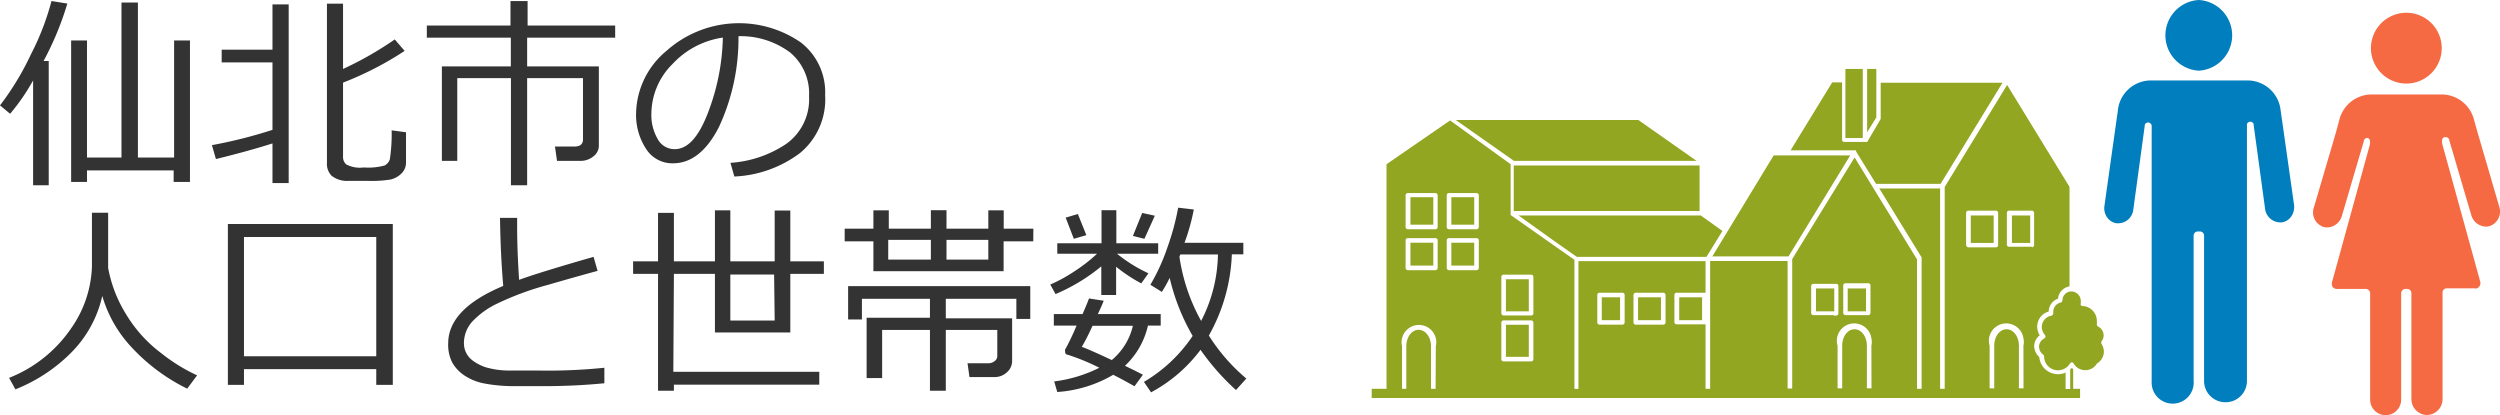 <svg id="レイヤー_1" data-name="レイヤー 1" xmlns="http://www.w3.org/2000/svg" width="217.54" height="36.11" viewBox="0 0 217.54 36.11"><defs><style>.cls-1{fill:#333;}.cls-2{fill:#007ebd;}.cls-3{fill:#f56a43;}.cls-4{fill:#92a622;}.cls-5{fill:none;}</style></defs><title>img_population</title><g id="グループ化_2060" data-name="グループ化 2060"><path id="パス_4362" data-name="パス 4362" class="cls-1" d="M2.88,16.12V7a18,18,0,0,1-2,2.9L0,9.17A24.08,24.08,0,0,0,2.7,4.71,22.52,22.52,0,0,0,4.48.09L5.86.31a26.53,26.53,0,0,1-2.07,5h.45V16.12Zm4.69-2.41h3V.22H12V13.71h3.15V3.52h1.38V15.83H15.11v-1H7.57v1H6.19V3.52H7.57ZM28.45.32h1.4V6a29.51,29.51,0,0,0,4.5-2.57l.86,1a28.6,28.6,0,0,1-5.36,2.76v6.46a.85.85,0,0,0,.27.65,2.5,2.5,0,0,0,1.52.27,5.4,5.4,0,0,0,1.83-.17.94.94,0,0,0,.45-.53,14.34,14.34,0,0,0,.16-2.53l1.25.17v2.58a1.33,1.33,0,0,1-.39,1,2,2,0,0,1-.95.53,10.16,10.16,0,0,1-1.91.12c-.49,0-1.08,0-1.78,0a2.16,2.16,0,0,1-1.45-.45,1.47,1.47,0,0,1-.4-1.11ZM18.79,13.84l-.35-1.21a41.47,41.47,0,0,0,5.27-1.33V5.43H19.29V4.32h4.42V.38h1.41V15.93H23.71V12.48C22.43,12.89,20.79,13.35,18.79,13.84ZM50.53,14H48.47l-.18-1.25H50c.48,0,.73-.21.73-.62V6.8H45.87v9.32H44.46V6.8H39.79V14H38.45V5.78h6V3.28H37.14V2.22h7.28V.09h1.49V2.22h7.62V3.28H45.87v2.5h6.24v6.83a1.17,1.17,0,0,1-.48,1A1.76,1.76,0,0,1,50.53,14ZM63.9,15.36l-.34-1.19a9.86,9.86,0,0,0,4.84-1.64,4.75,4.75,0,0,0,2-4.15,4.64,4.64,0,0,0-1.63-3.8,7.18,7.18,0,0,0-4.51-1.43,18.27,18.27,0,0,1-1.7,7.9c-1.07,2.1-2.41,3.16-4,3.16a2.7,2.7,0,0,1-2.35-1.27,5.39,5.39,0,0,1-.86-3.1A7.23,7.23,0,0,1,58,4.42a9.48,9.48,0,0,1,11.68-.73A5.47,5.47,0,0,1,71.8,8.27a6.05,6.05,0,0,1-2.19,5.05A10.24,10.24,0,0,1,63.9,15.36Zm-1-12.09a7.42,7.42,0,0,0-4.38,2.3,6.14,6.14,0,0,0-1.84,4.34,4.12,4.12,0,0,0,.54,2.17,1.66,1.66,0,0,0,1.49.9c1.1,0,2.05-1,2.86-3.08a19.29,19.29,0,0,0,1.33-6.63ZM8.9,25.75a10.12,10.12,0,0,1-2.77,5,14.25,14.25,0,0,1-4.79,3.13l-.55-1A11.74,11.74,0,0,0,6.17,28.6,9.9,9.9,0,0,0,8,23.19V18.51H9.41v4.8a11.55,11.55,0,0,0,1.54,4,11.9,11.9,0,0,0,3.13,3.46,15.08,15.08,0,0,0,3.07,1.89l-.86,1.16a16.46,16.46,0,0,1-4.82-3.58A11,11,0,0,1,8.9,25.75Zm23.84,6.37H21.23v1.37h-1.4v-14H34.18v14H32.74ZM21.23,31H32.74V20.62H21.23Zm31.36,2.35a53.53,53.53,0,0,1-5.38.25c-.83,0-1.73,0-2.71,0a13.85,13.85,0,0,1-2.4-.24,4.64,4.64,0,0,1-1.69-.69,3.28,3.28,0,0,1-1.08-1.17A3.43,3.43,0,0,1,39,29.88q0-3,4.79-5-.24-2.79-.28-5.92H45c0,.25,0,.52,0,.8,0,1.37.06,2.9.17,4.59q1.71-.63,6.48-2L52,23.57c-.92.25-2.37.65-4.33,1.22a25.4,25.4,0,0,0-4.39,1.62A7.2,7.2,0,0,0,41.08,28a2.81,2.81,0,0,0-.71,1.81,1.87,1.87,0,0,0,.77,1.57,4,4,0,0,0,1.1.57,7.09,7.09,0,0,0,1.89.29c.79,0,1.65,0,2.58,0A48.05,48.05,0,0,0,52.59,32Zm6-1h12.7v1.12H58.64V34H57.26V23.83H55.09V22.74h2.17V18.52h1.38v4.22h3.57V18.3h1.34v4.44h3.86V18.32h1.36v4.42h2.92v1.09H68.77v5.1H62.21v-5.1H58.64Zm8.77-8.46H63.55v4h3.86ZM89.91,21H87.33v2.6H76V21H73.5V19.9H76V18.3h1.34v1.6H81V18.29h1.36V19.9H86V18.3h1.34v1.6h2.58ZM86,22.59V20.87H82.36v1.72Zm-5,0V20.87H77.29v1.72Zm8.65,5.16H88.44V26H82.3v1.7h5.77v3.71a1.28,1.28,0,0,1-.47,1,1.54,1.54,0,0,1-1,.4H84.36l-.17-1.2H86a.84.84,0,0,0,.55-.19.54.54,0,0,0,.23-.43V28.71H82.3V34H80.92V28.71H76.76V32.9H75.41V27.65h5.51V26H75v1.8h-1.2V24.9H89.65Zm14.86,2.63a13.12,13.12,0,0,1-4.35,3.76l-.62-.91a13.07,13.07,0,0,0,4.24-4,18.39,18.39,0,0,1-2-5.05,11.17,11.17,0,0,1-.68,1.22l-1-.62a17.25,17.25,0,0,0,1.48-3.24,22,22,0,0,0,.94-3.47l1.36.16a18.07,18.07,0,0,1-.81,2.9h5.12v1h-1a15.53,15.53,0,0,1-2,7.07,16.19,16.19,0,0,0,3.26,3.74l-.9,1a20.68,20.68,0,0,1-3.12-3.55Zm0-2.44a13,13,0,0,0,1.47-5.8l-3.27,0-.08.2a16.25,16.25,0,0,0,1.88,5.57ZM91.85,25.59l-.46-.83a13,13,0,0,0,2.07-1.13,13.88,13.88,0,0,0,2-1.55H92v-.91h3.85V18.29h1.29v2.88h3.64v.91H97.2a12.86,12.86,0,0,0,2.73,1.7l-.62.88a13.41,13.41,0,0,1-2.19-1.45v2.46H95.83V23.18A16.14,16.14,0,0,1,91.85,25.59Zm7.73-4.81-1-.25.81-2,1.1.24Zm-6.14,0-.71-1.84,1.06-.32.74,1.84Zm3.4,11.85A11.08,11.08,0,0,1,92,34.11l-.27-.92A12.07,12.07,0,0,0,95.66,32a18.66,18.66,0,0,0-2.78-1.14c-.13,0-.2-.11-.2-.32a.19.19,0,0,1,0-.12c.29-.52.64-1.22,1-2.09H91.7v-1h2.5c.27-.62.46-1.07.56-1.36l1.28.2c-.1.27-.27.65-.51,1.16H101v1H99.89a6.87,6.87,0,0,1-2,3.5c.68.33,1.19.58,1.56.78l-.73,1C98.25,33.35,97.64,33,96.84,32.6Zm-.12-1.28a5.51,5.51,0,0,0,1.86-3H95.07c-.46,1-.78,1.58-.94,1.83.45.16,1.31.54,2.59,1.14Z"/><g id="グループ化_714" data-name="グループ化 714"><g id="グループ化_713" data-name="グループ化 713"><path id="パス_4350" data-name="パス 4350" class="cls-2" d="M191.33,6.15h0a3.08,3.08,0,0,1,0-6.15h0a3.08,3.08,0,0,1,0,6.15Z"/><path id="パス_4351" data-name="パス 4351" class="cls-2" d="M193.62,35a1.85,1.85,0,0,1-1.83-1.87V20.5a.36.36,0,0,0-.36-.36h-.18a.37.37,0,0,0-.37.36V33.12a1.83,1.83,0,1,1-3.65.09.14.14,0,0,1,0-.09V10.94h0a.31.31,0,0,0-.42-.26.29.29,0,0,0-.18.18l0,.06-1,7.33a1.33,1.33,0,0,1-1.28,1.18l-.17,0a1.22,1.22,0,0,1-.83-.52,1.38,1.38,0,0,1-.23-1l1.06-7.53.1-.69s0,0,0,0A2.9,2.9,0,0,1,187.11,7h8.46a2.9,2.9,0,0,1,2.88,2.6s0,0,0,0l.1.69,1.07,7.54a1.46,1.46,0,0,1-.24,1,1.22,1.22,0,0,1-.82.52h-.18a1.34,1.34,0,0,1-1.28-1.17l-1-7.33a.14.14,0,0,0,0-.06.3.3,0,0,0-.39-.18.3.3,0,0,0-.19.19.19.19,0,0,0,0,.07h0V33.13A1.85,1.85,0,0,1,193.63,35Z"/></g></g><g id="グループ化_715" data-name="グループ化 715"><path id="パス_4348" data-name="パス 4348" class="cls-3" d="M209.39,7.27a3.08,3.08,0,1,1,3.08-3.08A3.08,3.08,0,0,1,209.39,7.27Z"/><path id="パス_4349" data-name="パス 4349" class="cls-3" d="M211.19,36.11a1.38,1.38,0,0,1-1.36-1.37V25.51a.37.37,0,0,0-.36-.37h-.16a.39.39,0,0,0-.37.37v9.23a1.35,1.35,0,1,1-2.7.07v-9.3a.39.39,0,0,0-.37-.37h-2.42A.52.52,0,0,1,203,25a.53.53,0,0,1-.07-.47l3.3-12,0-.13a.25.25,0,0,0,0-.12.3.3,0,0,0-.21-.28H206a.32.32,0,0,0-.31.24h0l0,.05-1.91,6.5a1.37,1.37,0,0,1-1.28,1,1.26,1.26,0,0,1-.33-.05,1.32,1.32,0,0,1-.83-1.67h0l1.9-6.46.32-1.18a0,0,0,0,0,0,0,2.9,2.9,0,0,1,2.82-2.21h6.08a2.91,2.91,0,0,1,2.82,2.21v0l.33,1.17L217.48,18a1.34,1.34,0,0,1-.83,1.67,1.27,1.27,0,0,1-.34.05h0a1.37,1.37,0,0,1-1.27-1l-1.91-6.5,0-.05v0a.34.34,0,0,0-.3-.24h-.12a.3.3,0,0,0-.21.28.29.29,0,0,0,0,.13l0,.13,3.31,12a.49.49,0,0,1-.29.62.39.39,0,0,1-.21,0H212.9a.36.36,0,0,0-.36.36v9.23A1.38,1.38,0,0,1,211.19,36.11Z"/></g><g id="グループ化_711" data-name="グループ化 711"><path id="パス_4326" data-name="パス 4326" class="cls-4" d="M135.28,21l1.93,1.35h11.28l1.39-2.25L148,18.75H132.14Z"/><path id="パス_4327" data-name="パス 4327" class="cls-4" d="M147.63,14l-5.07-3.56H126.67L131.74,14Z"/><rect id="長方形_1308" data-name="長方形 1308" class="cls-4" x="131.72" y="14.4" width="16.17" height="3.96"/><rect id="長方形_1309" data-name="長方形 1309" class="cls-4" x="126.29" y="17.16" width="1.99" height="2.39"/><rect id="長方形_1310" data-name="長方形 1310" class="cls-4" x="122.73" y="17.16" width="1.99" height="2.39"/><rect id="長方形_1311" data-name="長方形 1311" class="cls-4" x="126.29" y="21.12" width="1.99" height="1.99"/><rect id="長方形_1312" data-name="長方形 1312" class="cls-4" x="122.73" y="21.12" width="1.99" height="1.99"/><rect id="長方形_1313" data-name="長方形 1313" class="cls-4" x="131.04" y="24.3" width="1.99" height="2.79"/><rect id="長方形_1314" data-name="長方形 1314" class="cls-4" x="131.04" y="28.26" width="1.99" height="2.79"/><rect id="長方形_1315" data-name="長方形 1315" class="cls-4" x="146.12" y="25.87" width="1.99" height="1.99"/><rect id="長方形_1316" data-name="長方形 1316" class="cls-4" x="142.54" y="25.87" width="1.99" height="1.99"/><rect id="長方形_1317" data-name="長方形 1317" class="cls-4" x="139.38" y="25.87" width="1.59" height="1.99"/><rect id="長方形_1318" data-name="長方形 1318" class="cls-4" x="171.49" y="18.75" width="1.99" height="2.39"/><rect id="長方形_1319" data-name="長方形 1319" class="cls-4" x="175.07" y="18.75" width="1.59" height="2.39"/><path id="パス_4328" data-name="パス 4328" class="cls-4" d="M161.52,13.2l0,0L163.25,16h5.61l5.39-8.8h-10.6v3.05a.44.44,0,0,1,0,.1l-1.17,2,0,0,0,0,0,0-.08,0h-1.91a.18.18,0,0,1-.2-.18v-5h-.86l-3.62,5.91h5.67A.16.16,0,0,1,161.52,13.2Z"/><rect id="長方形_1320" data-name="長方形 1320" class="cls-4" x="160.58" y="6" width="1.51" height="6.01"/><path id="パス_4329" data-name="パス 4329" class="cls-4" d="M163.27,6h-.8v5.51l.8-1.29Z"/><rect id="長方形_1321" data-name="長方形 1321" class="cls-4" x="158.02" y="25.1" width="1.59" height="1.99"/><rect id="長方形_1322" data-name="長方形 1322" class="cls-4" x="160.78" y="25.1" width="1.59" height="1.99"/><path id="パス_4330" data-name="パス 4330" class="cls-4" d="M153.08,22.31h2.55L161,13.52h-6.66L149,22.31Z"/><path id="パス_4331" data-name="パス 4331" class="cls-4" d="M179.46,26.11a.21.21,0,0,1-.16.22.82.82,0,0,0-.63.82v.06a.25.25,0,0,1-.16.26,1,1,0,0,0-.84,1,1.07,1.07,0,0,0,.26.66.23.23,0,0,1,.06.18.33.33,0,0,1-.1.14.81.81,0,0,0-.46.73.88.88,0,0,0,.36.68.18.18,0,0,1,.08.16,1.21,1.21,0,0,0,2.25.61.23.23,0,0,1,.16-.1h0a.18.18,0,0,1,.16.1,1.16,1.16,0,0,0,1,.58,1.14,1.14,0,0,0,1-.54l.06-.06a1.2,1.2,0,0,0,.57-1,1.28,1.28,0,0,0-.2-.68.25.25,0,0,1,0-.24.79.79,0,0,0,.18-.51.87.87,0,0,0-.47-.76.21.21,0,0,1-.12-.22,2.36,2.36,0,0,0,0-.28,1.3,1.3,0,0,0-1.24-1.29.23.23,0,0,1-.16-.08.27.27,0,0,1,0-.16.44.44,0,0,0,0-.2.83.83,0,0,0-.83-.83.77.77,0,0,0-.76.79Z"/><path id="パス_4332" data-name="パス 4332" class="cls-5" d="M123.44,28.3A1.68,1.68,0,0,0,122,30.13v3.7h.4v-3.7c0-.8.48-1.43,1.08-1.43s1.07.63,1.07,1.43v3.7h.4v-3.7A1.69,1.69,0,0,0,123.44,28.3Z"/><path id="パス_4333" data-name="パス 4333" class="cls-5" d="M124.9,20.72h-2.39a.19.19,0,0,0-.2.18v2.41a.19.19,0,0,0,.18.2h2.41a.2.2,0,0,0,.2-.18V20.92a.2.2,0,0,0-.2-.2Z"/><path id="パス_4334" data-name="パス 4334" class="cls-5" d="M124.9,16.76h-2.39a.2.2,0,0,0-.2.18v2.81a.19.19,0,0,0,.18.2h2.41a.2.2,0,0,0,.2-.18V17a.2.2,0,0,0-.18-.2Z"/><path id="パス_4335" data-name="パス 4335" class="cls-5" d="M161.38,28.3a1.67,1.67,0,0,0-1.47,1.83v3.7h.4v-3.7c0-.8.47-1.43,1.07-1.43s1.08.63,1.08,1.43v3.7h.4v-3.7A1.69,1.69,0,0,0,161.38,28.3Z"/><path id="パス_4336" data-name="パス 4336" class="cls-5" d="M128.48,20.72h-2.39a.19.19,0,0,0-.2.18v2.41a.19.19,0,0,0,.18.2h2.41a.2.2,0,0,0,.2-.18V20.92A.22.22,0,0,0,128.48,20.72Z"/><path id="パス_4337" data-name="パス 4337" class="cls-5" d="M160.59,27.46h2a.18.18,0,0,0,.2-.17,0,0,0,0,0,0,0V24.9a.19.19,0,0,0-.17-.2h-2a.18.18,0,0,0-.2.17v2.42A.19.19,0,0,0,160.59,27.46Z"/><path id="パス_4338" data-name="パス 4338" class="cls-5" d="M133.23,23.9h-2.38a.19.19,0,0,0-.2.18v3.19a.19.19,0,0,0,.17.2h2.41a.18.18,0,0,0,.2-.18V24.1a.2.2,0,0,0-.2-.2Z"/><path id="パス_4339" data-name="パス 4339" class="cls-5" d="M144.73,25.5h-2.39a.19.19,0,0,0-.2.17v2.41a.19.19,0,0,0,.18.2h2.41a.19.19,0,0,0,.2-.17V25.69a.19.19,0,0,0-.2-.19Z"/><path id="パス_4340" data-name="パス 4340" class="cls-5" d="M128.48,16.76h-2.39a.2.2,0,0,0-.2.18v2.81a.19.19,0,0,0,.18.2h2.41a.2.2,0,0,0,.2-.18V17a.2.2,0,0,0-.2-.2Z"/><path id="パス_4341" data-name="パス 4341" class="cls-5" d="M133.23,27.86h-2.38a.18.18,0,0,0-.2.18v3.18a.18.18,0,0,0,.17.2h2.41a.18.18,0,0,0,.2-.17V28.06A.21.21,0,0,0,133.23,27.86Z"/><path id="パス_4342" data-name="パス 4342" class="cls-5" d="M141.17,25.5h-2a.19.19,0,0,0-.2.17v2.41a.18.18,0,0,0,.18.2h2a.19.19,0,0,0,.2-.17V25.69a.19.19,0,0,0-.2-.19Z"/><path id="パス_4343" data-name="パス 4343" class="cls-5" d="M174.63,28.3a1.67,1.67,0,0,0-1.47,1.83v3.7h.4v-3.7c0-.8.47-1.43,1.07-1.43s1.08.63,1.08,1.43v3.7h.39v-3.7A1.72,1.72,0,0,0,174.63,28.3Z"/><path id="パス_4344" data-name="パス 4344" class="cls-5" d="M160,27.26V24.9a.2.2,0,0,0-.18-.2h-2a.19.19,0,0,0-.2.17v2.42a.19.19,0,0,0,.18.2h2A.23.23,0,0,0,160,27.26Z"/><path id="パス_4345" data-name="パス 4345" class="cls-5" d="M177,18.55a.2.2,0,0,0-.18-.2h-2a.2.2,0,0,0-.2.18v2.81a.19.19,0,0,0,.17.2h2a.19.19,0,0,0,.2-.18V18.55Z"/><path id="パス_4346" data-name="パス 4346" class="cls-5" d="M173.67,21.52a.18.18,0,0,0,.2-.18V18.53a.19.19,0,0,0-.17-.2h-2.41a.19.19,0,0,0-.2.18v2.81a.19.19,0,0,0,.17.2h2.41Z"/><path id="パス_4347" data-name="パス 4347" class="cls-4" d="M180.4,33.83V32.12l-.12-.1-.14.12v1.71h-.4V32.42a1.56,1.56,0,0,1-.68.14,1.63,1.63,0,0,1-1.61-1.49,1.31,1.31,0,0,1-.44-.94,1.17,1.17,0,0,1,.48-.95,1.46,1.46,0,0,1-.22-.76,1.36,1.36,0,0,1,1-1.31,1.2,1.2,0,0,1,.81-1.12,1.2,1.2,0,0,1,1-1.07V16.26l-5.43-8.87-5.15,8.42-.28.46V33.83h-.4V16.4h-5.29l3.68,6a.18.18,0,0,1,0,.1V33.83h-.4V22.57l-5.43-8.87-5.19,8.45-.24.4V33.81h-.4V22.71h-6.74V33.83h-.4V28.22a.28.28,0,0,1-.12,0H145.9a.19.19,0,0,1-.2-.17V25.67a.2.2,0,0,1,.18-.2h2.41l.12,0V22.72H137.35V33.84H137V22.61l-5.55-3.9v0l0,0,0,0a.11.11,0,0,1,0-.08V14.29l-5.27-3.81-5.53,3.81V33.83h-1.29l0,.8H181v-.8Zm-55.48,0h-.4v-3.7c0-.8-.48-1.43-1.08-1.43s-1.07.64-1.07,1.43v3.7H122v-3.7a1.51,1.51,0,1,1,2.94,0Zm.18-10.52a.2.2,0,0,1-.18.2h-2.41a.2.2,0,0,1-.2-.18V20.92a.19.19,0,0,1,.17-.2h2.42a.19.19,0,0,1,.2.18v2.41Zm0-3.56a.2.2,0,0,1-.18.2h-2.41a.2.2,0,0,1-.2-.18V17a.19.19,0,0,1,.17-.2h2.42a.2.2,0,0,1,.2.18v2.81Zm3.58,3.56a.2.2,0,0,1-.18.2h-2.41a.2.2,0,0,1-.2-.18V20.92a.19.19,0,0,1,.18-.2h2.41a.19.19,0,0,1,.2.18v2.41Zm0-3.56a.2.2,0,0,1-.18.2h-2.41a.2.2,0,0,1-.2-.18V17a.19.19,0,0,1,.18-.2h2.41a.2.2,0,0,1,.2.18v2.81Zm4.75,11.5a.19.19,0,0,1-.17.2h-2.42a.2.2,0,0,1-.2-.18V28.08a.2.2,0,0,1,.18-.2h2.41a.2.2,0,0,1,.2.18v3.19Zm0-4a.19.19,0,0,1-.17.2h-2.42a.2.2,0,0,1-.2-.18V24.1a.2.2,0,0,1,.18-.2h2.41a.2.2,0,0,1,.2.18v3.19Zm7.94.8a.2.2,0,0,1-.18.2h-2a.2.2,0,0,1-.2-.18V25.67a.19.19,0,0,1,.18-.2h2a.2.2,0,0,1,.2.18v2.42Zm3.56,0a.19.19,0,0,1-.18.2h-2.41a.2.2,0,0,1-.2-.18V25.67a.2.2,0,0,1,.18-.2h2.41a.2.2,0,0,1,.2.18v2.42Zm15.46-3v-.2a.19.19,0,0,1,.17-.2h2a.18.18,0,0,1,.2.18s0,0,0,0v2.39a.19.19,0,0,1-.17.2h-2a.19.19,0,0,1-.2-.18V25.09Zm-.8,2.37H157.8a.18.18,0,0,1-.2-.18V24.9a.19.19,0,0,1,.17-.2h2a.18.18,0,0,1,.2.17,0,0,0,0,1,0,0v2.39a.19.19,0,0,1-.17.2h-.23Zm3.26,6.37h-.4v-3.7c0-.8-.48-1.44-1.08-1.44s-1.07.64-1.07,1.44v3.7h-.4v-3.7a1.51,1.51,0,1,1,2.94-.65,1.43,1.43,0,0,1,0,.65Zm8.23-12.52V18.53a.2.2,0,0,1,.18-.2h2.41a.2.2,0,0,1,.2.18v2.81a.19.19,0,0,1-.17.2h-2.41a.2.2,0,0,1-.2-.2Zm5,12.52h-.4v-3.7c0-.8-.48-1.44-1.08-1.44s-1.07.64-1.07,1.44v3.7h-.4v-3.7a1.51,1.51,0,1,1,2.94-.65,1.43,1.43,0,0,1,0,.65Zm.75-12.32h-2a.18.18,0,0,1-.2-.17V18.53a.19.19,0,0,1,.17-.2h2a.2.2,0,0,1,.2.18v2.81a.2.2,0,0,1-.18.2h0Z"/></g></g></svg>